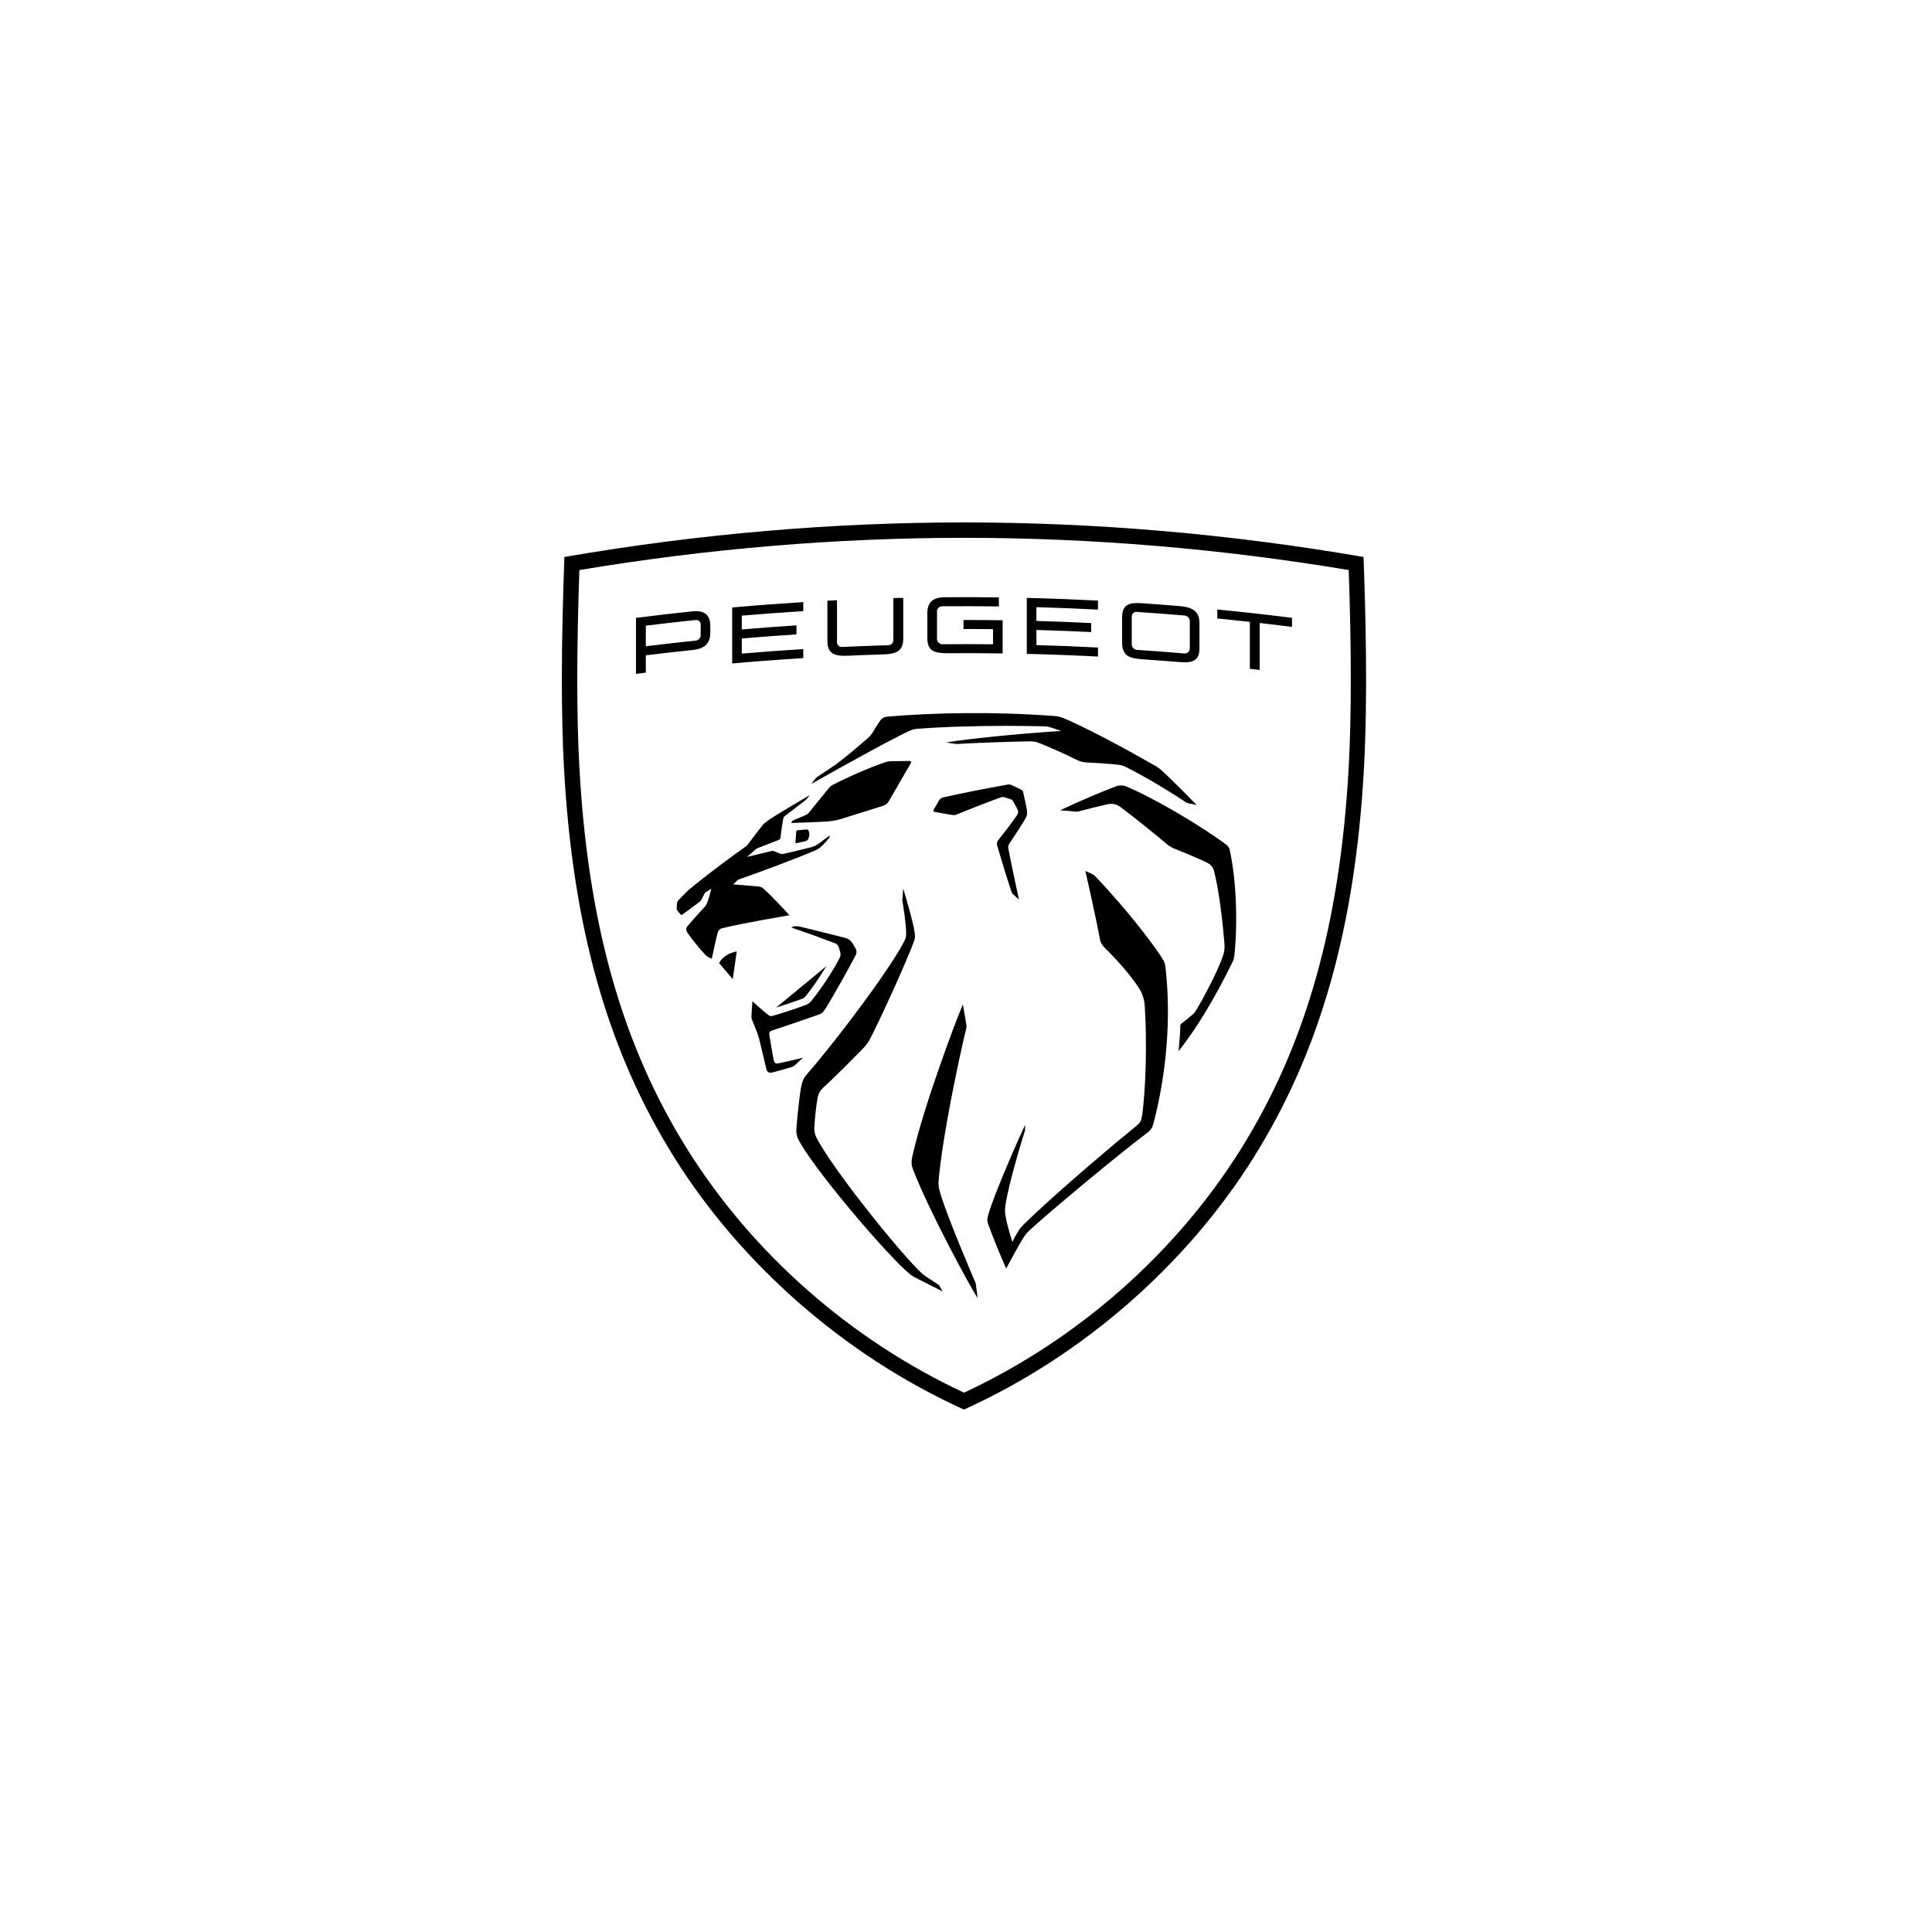 <svg width="196" height="196" viewBox="0 0 196 196" fill="none" xmlns="http://www.w3.org/2000/svg">
<path fill-rule="evenodd" clip-rule="evenodd" d="M97.798 53C110.91 53 124.519 54.12 138.33 56.505C138.537 62.048 138.769 70.612 138.376 77.882C137.494 94.087 133.931 106.666 127.155 117.468C120.401 128.237 109.943 137.5 97.794 143C85.647 137.5 75.189 128.237 68.434 117.468C61.658 106.666 58.095 94.087 57.214 77.882C57.061 75.087 57.003 72.098 57 69.166V68.662C57.006 64.147 57.137 59.794 57.259 56.505C71.073 54.12 84.682 53 97.794 53H97.798ZM97.798 54.562C84.872 54.562 71.75 55.663 58.776 57.832C58.492 66.054 58.492 72.595 58.776 77.799C59.639 93.731 63.129 106.074 69.758 116.642C76.388 127.209 86.324 135.938 97.801 141.285C109.274 135.938 119.214 127.209 125.843 116.642C132.472 106.074 135.962 93.731 136.826 77.799C137.109 72.595 137.109 66.054 136.826 57.832C123.851 55.66 110.727 54.562 97.804 54.562H97.798Z" fill="black"/>
<path fill-rule="evenodd" clip-rule="evenodd" d="M97.685 101.888C97.685 101.888 97.941 103.405 98.017 103.844C98.06 104.094 98.069 104.161 98.008 104.405C97.804 105.192 96.861 109.338 96.108 113.582L95.989 114.253C95.68 116.041 95.415 117.816 95.26 119.333C95.171 120.196 95.201 120.4 95.427 121.166C96.071 123.329 98.457 128.979 98.914 130.01C98.966 130.123 98.997 130.245 99.012 130.367L99.183 131.7C98.42 130.544 94.268 122.905 92.639 118.671C92.447 118.173 92.41 117.926 92.624 117.011C93.758 112.148 96.825 103.887 97.688 101.888" fill="black"/>
<path fill-rule="evenodd" clip-rule="evenodd" d="M91.632 90.143C91.632 90.143 91.949 91.177 92.257 92.303L92.364 92.702C92.559 93.434 92.73 94.157 92.794 94.615C92.855 95.054 92.843 95.173 92.687 95.594C92.309 96.604 91.61 98.227 90.866 99.89L90.545 100.601C89.633 102.614 88.709 104.561 88.26 105.403C88.041 105.817 87.83 106.089 87.415 106.513C86.467 107.48 84.648 109.311 83.523 110.336C83.114 110.708 83.004 111.025 82.922 111.507C82.787 112.282 82.653 113.6 82.617 114.283C82.583 114.881 82.681 115.162 83.016 115.757C84.999 119.302 91.622 127.453 93.508 129.168C93.645 129.293 93.746 129.375 94.032 129.567C94.31 129.754 95.213 130.339 95.213 130.339C95.25 130.364 95.28 130.397 95.302 130.437L95.628 131.014L95.543 130.971L95.402 130.901L94.966 130.681L94.545 130.47C93.901 130.147 93.132 129.757 92.73 129.54C92.562 129.452 92.406 129.345 92.263 129.223C90.054 127.383 83.285 119.448 81.293 116.135C80.795 115.308 80.746 115.04 80.811 114.256C80.936 112.798 81.128 110.964 81.299 110.162C81.402 109.677 81.506 109.393 81.878 108.966C83.123 107.529 84.645 105.631 86.125 103.685L86.647 102.996C88.892 100.009 90.96 97.022 91.732 95.5C91.909 95.152 91.924 95.033 91.927 94.707C91.936 93.758 91.635 91.909 91.555 91.442C91.543 91.369 91.54 91.296 91.546 91.22L91.632 90.14V90.143ZM110.11 88.361L110.683 88.611C110.854 88.684 111.007 88.791 111.135 88.925C114.643 92.596 117.45 96.4 118.014 97.4C118.121 97.593 118.197 97.785 118.222 98.007C118.853 103.359 118.31 109.027 117.023 113.957C116.907 114.402 116.776 114.628 116.349 114.951C114.973 115.989 112.92 117.639 110.879 119.326L110.235 119.857C107.776 121.898 105.439 123.893 104.448 124.811C104.197 125.043 103.981 125.306 103.804 125.595C103.34 126.352 102.629 127.655 102.282 128.301L102.184 128.481L102.074 128.689C101.61 127.679 100.604 125.211 100.259 124.213C100.146 123.887 100.125 123.719 100.244 123.283C100.808 121.215 103.474 115.208 103.993 114.119V114.564C103.993 114.628 103.984 114.692 103.963 114.753C103.728 115.464 102.294 120.202 102.004 122.255C101.94 122.712 101.946 122.834 102.004 123.283C102.132 124.241 102.703 126.001 102.703 126.001C102.703 126.001 103.041 125.29 103.359 124.811C103.514 124.576 103.606 124.464 103.862 124.21C105.143 122.941 107.331 120.977 109.606 119.003L110.412 118.307C112.16 116.803 113.908 115.339 115.287 114.222C115.647 113.932 115.781 113.737 115.86 113.185C116.257 110.464 116.37 105.583 116.132 102.028C116.086 101.357 115.87 100.707 115.491 100.152C114.625 98.871 113.591 97.657 112.023 96.101C111.797 95.878 111.647 95.591 111.589 95.28C111.132 92.834 110.11 88.361 110.11 88.361ZM80.432 94.02C80.649 93.95 80.884 93.941 81.103 93.996C82.104 94.237 84.221 94.755 85.823 95.167C86.049 95.225 86.326 95.436 86.448 95.634L86.796 96.214C86.918 96.418 86.927 96.668 86.817 96.879C86.528 97.443 86.113 98.209 85.673 98.999L85.341 99.594C84.731 100.68 84.121 101.726 83.776 102.279C83.547 102.642 83.422 102.803 83.016 102.947C81.442 103.502 79.487 104.164 78.324 104.542C78.086 104.618 78.007 104.765 78.053 105.027C78.135 105.509 78.403 107.141 78.507 107.617C78.544 107.794 78.684 107.935 78.947 107.883C79.633 107.752 81.463 107.303 81.463 107.303C81.463 107.303 80.923 107.803 80.6 108.096C80.542 108.151 80.472 108.194 80.396 108.218C79.898 108.386 78.681 108.728 78.3 108.81C78.004 108.874 77.815 108.758 77.738 108.423C77.738 108.423 77.22 106.211 77.031 105.457C77.003 105.348 76.97 105.238 76.936 105.131C76.796 104.695 76.457 103.841 76.268 103.392C76.247 103.34 76.234 103.285 76.234 103.227C76.24 102.715 76.335 101.571 76.335 101.571C76.335 101.571 77.455 102.623 77.998 103.002C78.12 103.087 78.193 103.105 78.342 103.069C79.087 102.877 80.798 102.309 81.738 101.958C81.951 101.879 82.141 101.742 82.287 101.565C83.26 100.39 84.478 98.56 85.182 97.181C85.28 96.992 85.298 96.772 85.237 96.571L85.085 96.07C85.042 95.924 84.886 95.759 84.743 95.704C83.254 95.134 81.756 94.594 80.246 94.081L80.429 94.023L80.432 94.02Z" fill="black"/>
<path fill-rule="evenodd" clip-rule="evenodd" d="M113.188 79.779C113.552 79.645 113.954 79.654 114.311 79.807C117.087 80.975 121.755 83.721 124.351 85.655C124.601 85.841 124.702 85.972 124.766 86.275C125.376 89.051 125.608 93.34 125.224 96.955C125.196 97.214 125.144 97.37 125.01 97.648C123.366 101.016 121.514 104.185 119.568 106.632V106.592C119.598 106.333 119.735 104.863 119.745 104.069C119.745 103.981 119.787 103.896 119.857 103.844C120.217 103.563 120.715 103.16 120.995 102.919C121.133 102.8 121.209 102.712 121.279 102.596C122.072 101.312 123.491 98.624 124.061 97.004C124.202 96.61 124.257 96.189 124.223 95.775C124.04 93.52 123.686 90.396 123.161 88.358C123.073 88.01 122.841 87.718 122.524 87.553C122.069 87.318 121.178 86.912 119.15 86.097C118.869 85.985 118.607 85.829 118.375 85.634C117.045 84.514 114.967 82.836 113.674 81.872C113.295 81.588 112.813 81.488 112.353 81.592C111.41 81.805 110.211 82.104 109.537 82.287C109.308 82.348 109.216 82.354 108.982 82.327C108.832 82.308 108.683 82.296 108.53 82.281L108.277 82.26C107.981 82.235 107.706 82.214 107.596 82.205H107.548C109.747 81.168 111.864 80.274 113.188 79.789M83.837 98.011C83.148 99.146 82.327 100.351 81.705 101.101C81.622 101.199 81.516 101.275 81.394 101.321C80.713 101.577 79.582 101.958 78.746 102.215L83.837 98.011ZM74.743 96.522L74.337 99.329L72.955 97.706C73.205 97.159 73.941 96.644 74.743 96.522ZM82.181 80.634L81.802 81.1C81.781 81.122 81.76 81.14 81.738 81.161C81.406 81.406 80.009 82.479 79.63 82.778C79.523 82.864 79.481 82.937 79.456 83.071C79.371 83.544 79.231 84.447 79.188 84.947C79.176 85.094 79.112 85.167 78.965 85.225C78.319 85.49 77.55 85.768 76.927 86.015C76.793 86.067 76.757 86.088 76.677 86.149C76.616 86.198 75.789 86.936 75.789 86.936C75.789 86.936 77.583 86.494 78.242 86.345C78.401 86.308 78.468 86.32 78.611 86.387C78.746 86.451 78.974 86.54 79.093 86.583C79.276 86.65 79.374 86.647 79.575 86.604C80.317 86.439 81.564 86.14 82.23 85.969C82.574 85.881 82.763 85.786 83.056 85.582C83.374 85.359 84.179 84.755 84.179 84.755C84.179 84.755 84.164 84.862 84.155 84.92C84.145 84.972 84.127 84.999 84.094 85.039C83.901 85.268 83.706 85.49 83.502 85.704C83.175 86.043 82.98 86.162 82.571 86.335C80.686 87.123 77.461 88.346 75.042 89.185C74.883 89.24 74.816 89.286 74.697 89.408C74.569 89.539 74.398 89.725 74.398 89.725C74.398 89.725 76.369 89.868 76.973 89.938C77.168 89.96 77.309 90.024 77.458 90.152C77.952 90.579 79.591 92.266 80.082 92.855C80.082 92.855 75.426 93.63 73.269 94.167C73.004 94.234 72.87 94.402 72.809 94.615C72.632 95.244 72.211 97.263 72.211 97.263C72.211 97.263 72.061 97.214 71.851 97.096C71.707 97.013 71.634 96.943 71.476 96.778C70.966 96.238 70.127 95.204 69.725 94.603C69.606 94.426 69.557 94.2 69.703 94.02C70.139 93.48 71.018 92.498 71.503 91.992C71.555 91.937 71.622 91.842 71.689 91.705C71.851 91.381 72.067 90.558 72.141 90.262L72.165 90.167V90.155L72.156 90.164L72.067 90.219L71.671 90.469C71.546 90.549 71.512 90.582 71.46 90.692C71.36 90.896 71.253 91.101 71.14 91.299C71.106 91.357 71.015 91.448 70.966 91.488C70.347 91.961 69.663 92.471 69.178 92.812C69.145 92.837 69.102 92.824 69.075 92.797C69.014 92.736 68.754 92.44 68.706 92.37C68.669 92.315 68.648 92.251 68.651 92.187C68.651 92.065 68.663 91.848 68.675 91.686C68.69 91.494 68.745 91.406 68.977 91.165C69.236 90.896 69.52 90.613 69.819 90.32C70.548 89.704 72.391 88.209 75.68 85.856C75.741 85.811 75.799 85.759 75.844 85.698C76.189 85.231 77.171 83.956 77.412 83.654C77.446 83.611 77.486 83.572 77.528 83.538C77.916 83.23 78.108 83.099 78.501 82.852C79.417 82.272 81.192 81.219 82.187 80.64M102.236 79.596C102.374 79.572 102.517 79.59 102.642 79.651L103.603 80.112C103.698 80.158 103.768 80.243 103.792 80.347C103.923 80.896 104.082 81.625 104.189 82.248C104.232 82.504 104.186 82.769 104.055 82.995C103.658 83.687 102.84 84.932 102.383 85.6C102.282 85.75 102.27 85.933 102.3 86.11C102.508 87.257 103.371 91.262 103.371 91.262L102.828 90.768C102.721 90.668 102.648 90.564 102.602 90.424C102.215 89.292 101.492 86.924 101.159 85.771C101.104 85.582 101.147 85.381 101.272 85.228C101.84 84.539 102.663 83.437 103.148 82.739C103.283 82.543 103.328 82.327 103.249 82.162C103.139 81.933 102.95 81.588 102.773 81.274C102.724 81.186 102.645 81.122 102.551 81.091L101.898 80.881C101.785 80.844 101.663 80.847 101.55 80.887C100.128 81.402 98.219 82.147 97.05 82.632C96.879 82.702 96.809 82.708 96.602 82.678C96.263 82.629 95.278 82.452 94.793 82.36C94.722 82.345 94.677 82.278 94.692 82.208C94.692 82.193 94.701 82.18 94.707 82.168L95.281 81.174C95.357 81.039 95.488 80.945 95.638 80.908C97.48 80.487 99.921 80.005 102.239 79.593" fill="black"/>
<path fill-rule="evenodd" clip-rule="evenodd" d="M81.825 84.151C81.914 84.145 81.996 84.194 82.03 84.273C82.146 84.542 82.115 84.844 82.002 85.103C81.96 85.207 81.825 85.31 81.716 85.335L80.794 85.539C80.749 85.548 80.703 85.521 80.694 85.475C80.694 85.466 80.694 85.46 80.694 85.451L80.779 84.368C80.785 84.294 80.843 84.237 80.916 84.23L81.825 84.151ZM92.296 77.198C92.402 77.198 92.469 77.311 92.415 77.403L90.172 81.274C90.047 81.503 89.84 81.671 89.59 81.747L85.383 83.065C84.894 83.215 84.483 83.294 83.973 83.334C83.04 83.404 80.269 83.492 80.269 83.492L80.331 83.361C80.358 83.3 80.41 83.251 80.474 83.224L81.786 82.665C81.883 82.623 81.969 82.559 82.036 82.476L84.062 79.978C84.168 79.844 84.312 79.715 84.461 79.636C85.8 78.931 88.18 77.873 89.846 77.314C90.004 77.263 90.215 77.229 90.38 77.226L92.296 77.198Z" fill="black"/>
<path fill-rule="evenodd" clip-rule="evenodd" d="M90.041 72.702C94.684 72.293 100.966 72.183 106.967 72.638C107.308 72.662 107.641 72.744 107.955 72.879C109.92 73.708 113.41 75.52 117.287 77.741C117.458 77.839 117.62 77.955 117.766 78.086C118.794 78.992 121.397 81.662 121.397 81.662L120.585 81.5C120.472 81.479 120.366 81.433 120.268 81.369C118.627 80.264 116.229 78.824 114.218 77.808C113.98 77.689 113.721 77.613 113.456 77.583C112.479 77.479 111.155 77.388 110.292 77.351C109.865 77.333 109.575 77.262 109.157 77.049C108.361 76.643 106.43 75.768 105.466 75.398C105.054 75.24 104.843 75.203 104.441 75.209C102.787 75.234 99.022 75.353 97.101 75.475C97.033 75.478 96.969 75.475 96.905 75.466L95.99 75.322C98.589 74.874 105.011 74.3 107.671 74.16L106.588 73.797C106.378 73.727 106.161 73.69 105.942 73.684C104.767 73.656 103.589 73.644 102.415 73.641H101.844C99.322 73.647 96.076 73.708 93.08 73.934C92.817 73.952 92.561 74.016 92.323 74.123C91.115 74.654 88.165 76.259 85.206 77.903L84.55 78.269C83.784 78.696 83.028 79.12 82.311 79.526C82.311 79.526 82.68 79.05 82.75 78.959C82.814 78.879 82.832 78.864 82.918 78.806C83.037 78.727 83.442 78.461 83.851 78.19L84.153 77.989C84.352 77.857 84.547 77.726 84.742 77.592C84.803 77.549 84.843 77.522 84.919 77.464C85.81 76.793 87.216 75.606 88.052 74.871C88.241 74.706 88.403 74.511 88.534 74.297C88.806 73.858 89.102 73.382 89.284 73.117C89.44 72.888 89.706 72.726 90.035 72.698" fill="black"/>
<path fill-rule="evenodd" clip-rule="evenodd" d="M72.061 63.507V64.15C72.061 65.34 71.42 65.822 70.273 65.941C68.687 66.106 67.1 66.286 65.517 66.481V68.238C65.185 68.278 64.852 68.321 64.519 68.364V62.683C66.435 62.439 68.351 62.219 70.27 62.018C71.417 61.899 72.058 62.344 72.058 63.51L72.061 63.507ZM70.597 62.9H70.569C68.885 63.077 67.201 63.266 65.517 63.473V65.563C67.198 65.359 68.882 65.166 70.569 64.992C70.829 64.965 71.085 64.727 71.085 64.48V63.33C71.085 63.08 70.844 62.887 70.597 62.897V62.9ZM123.493 61.832C126.023 62.079 128.549 62.363 131.072 62.68V63.595C129.982 63.458 128.89 63.327 127.795 63.202V67.967C127.462 67.93 127.13 67.891 126.797 67.854V63.089C125.699 62.967 124.595 62.854 123.493 62.747V61.832ZM81.491 61.084V62C79.41 62.128 77.333 62.28 75.255 62.457V63.858C77.104 63.699 78.953 63.562 80.801 63.443V64.358C78.953 64.477 77.104 64.614 75.255 64.773V66.307C77.333 66.13 79.41 65.978 81.491 65.85V66.765C79.084 66.914 76.68 67.094 74.279 67.308V61.627C76.68 61.414 79.084 61.234 81.491 61.084ZM115.891 61.2C117.139 61.286 118.387 61.38 119.634 61.484C120.87 61.585 121.684 61.932 121.684 63.232V65.77C121.684 67.046 120.98 67.277 119.634 67.165C118.387 67.061 117.139 66.966 115.891 66.881C114.53 66.789 113.838 66.527 113.838 65.175V62.637C113.838 61.362 114.469 61.1 115.891 61.197V61.2ZM114.814 62.564V65.374C114.814 65.633 115.037 65.908 115.333 65.929C116.953 66.036 118.57 66.158 120.186 66.295C120.446 66.317 120.705 66.079 120.705 65.819V63.009C120.705 62.714 120.446 62.466 120.186 62.445C118.57 62.308 116.953 62.186 115.333 62.079C115.037 62.058 114.814 62.268 114.814 62.564ZM104.164 60.657C106.571 60.715 108.978 60.807 111.388 60.929V61.844C109.307 61.737 107.227 61.655 105.143 61.597V62.994C106.995 63.046 108.847 63.116 110.699 63.208V64.123C108.847 64.034 106.998 63.961 105.143 63.909V65.444C107.227 65.502 109.307 65.584 111.388 65.691V66.606C108.981 66.484 106.574 66.393 104.167 66.335V60.654L104.164 60.657ZM91.635 60.651V64.761C91.635 66.06 90.954 66.347 89.578 66.39C88.382 66.426 87.187 66.472 85.991 66.524C84.716 66.582 83.938 66.338 83.938 65.05V60.941L84.914 60.892V65.175C84.914 65.435 85.136 65.648 85.432 65.633C87.001 65.56 88.566 65.502 90.134 65.456C90.433 65.447 90.628 65.221 90.628 64.959V60.676C90.96 60.666 91.296 60.657 91.632 60.651M95.951 60.587C97.745 60.575 99.542 60.581 101.336 60.605V61.521C99.417 61.496 97.498 61.49 95.579 61.505C95.32 61.505 95.061 61.734 95.061 61.993V64.84C95.061 65.099 95.32 65.359 95.579 65.356C97.3 65.34 99.02 65.343 100.741 65.362V63.827C99.743 63.815 98.743 63.809 97.745 63.812V62.897C99.069 62.897 100.393 62.906 101.717 62.927V66.292C99.856 66.265 97.995 66.255 96.134 66.268C94.771 66.277 94.078 66.042 94.078 64.718V62.241C94.078 61.005 94.698 60.596 95.948 60.587" fill="black"/>
</svg>
